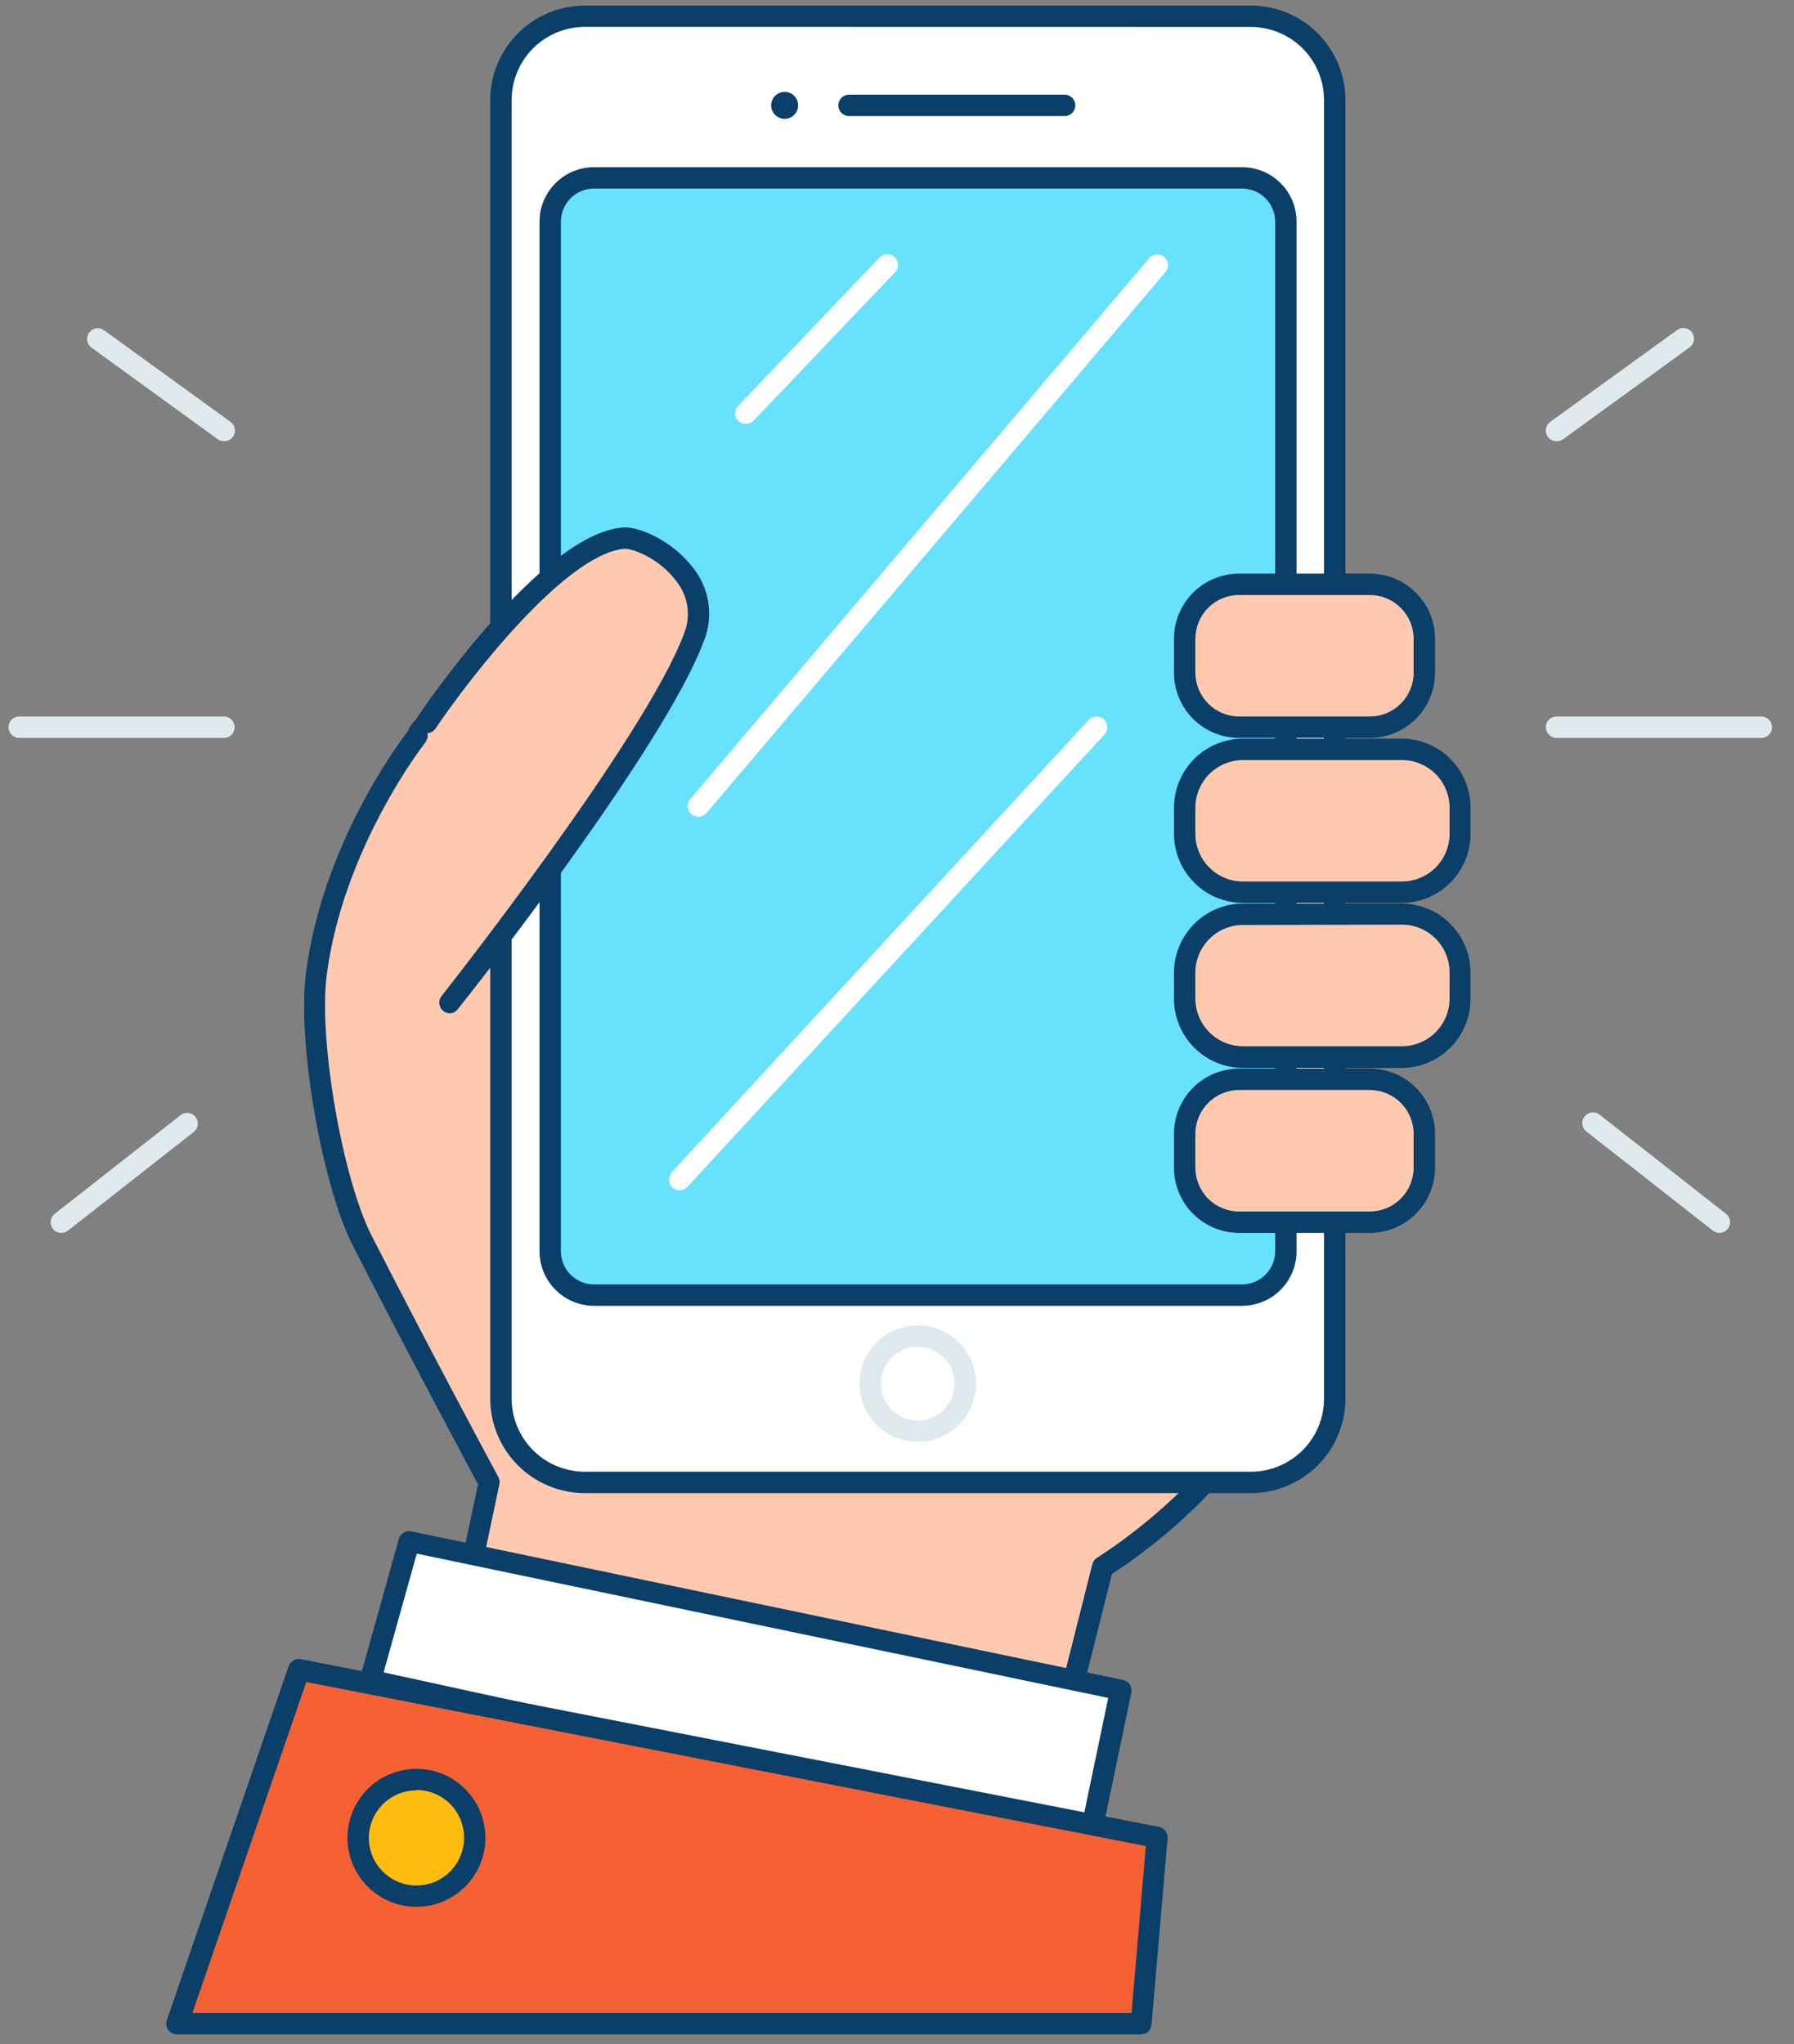 <svg width="79" height="90" viewBox="0 0 79 90" fill="none" xmlns="http://www.w3.org/2000/svg">
<rect x="0" y="0" width="79" height="90" fill="#808080" stroke="none"/>
<path d="M9.858 19.426C9.76 19.426 9.664 19.395 9.585 19.337L4.028 15.306C3.927 15.232 3.859 15.121 3.84 14.998C3.82 14.874 3.851 14.748 3.924 14.647C3.998 14.546 4.109 14.478 4.233 14.458C4.356 14.439 4.483 14.469 4.584 14.543L10.15 18.574C10.251 18.647 10.319 18.756 10.339 18.879C10.359 19.002 10.33 19.127 10.258 19.229C10.213 19.292 10.153 19.343 10.083 19.378C10.013 19.413 9.936 19.429 9.858 19.426Z" fill="#DFEAEF"/>
<path d="M2.7 54.284C2.628 54.284 2.558 54.268 2.493 54.237C2.429 54.206 2.372 54.161 2.328 54.105C2.251 54.007 2.217 53.882 2.232 53.758C2.247 53.635 2.31 53.522 2.408 53.445L7.979 49.08C8.078 49.014 8.198 48.987 8.315 49.006C8.432 49.025 8.538 49.087 8.612 49.181C8.685 49.274 8.72 49.392 8.71 49.511C8.7 49.629 8.646 49.739 8.558 49.819L2.992 54.185C2.908 54.249 2.806 54.284 2.7 54.284Z" fill="#DFEAEF"/>
<path d="M9.862 32.49H0.844C0.719 32.49 0.599 32.44 0.511 32.352C0.423 32.263 0.373 32.144 0.373 32.019C0.373 31.894 0.423 31.774 0.511 31.686C0.599 31.597 0.719 31.548 0.844 31.548H9.862C9.987 31.548 10.107 31.597 10.195 31.686C10.283 31.774 10.333 31.894 10.333 32.019C10.333 32.144 10.283 32.263 10.195 32.352C10.107 32.44 9.987 32.49 9.862 32.49Z" fill="#DFEAEF"/>
<path d="M68.543 19.426C68.443 19.427 68.346 19.395 68.265 19.337C68.184 19.279 68.124 19.196 68.094 19.102C68.063 19.007 68.063 18.905 68.093 18.81C68.124 18.715 68.184 18.633 68.265 18.574L73.836 14.543C73.886 14.504 73.943 14.475 74.004 14.459C74.066 14.442 74.13 14.438 74.193 14.447C74.255 14.456 74.316 14.477 74.37 14.51C74.425 14.543 74.472 14.586 74.509 14.637C74.546 14.689 74.572 14.747 74.586 14.809C74.6 14.871 74.602 14.935 74.59 14.998C74.579 15.06 74.555 15.12 74.52 15.173C74.485 15.226 74.44 15.271 74.387 15.306L68.835 19.337C68.75 19.398 68.647 19.43 68.543 19.426Z" fill="#DFEAEF"/>
<path d="M75.715 54.284C75.611 54.283 75.51 54.249 75.428 54.185L69.857 49.819C69.808 49.781 69.768 49.733 69.738 49.679C69.707 49.626 69.688 49.566 69.681 49.505C69.674 49.443 69.679 49.381 69.695 49.321C69.712 49.262 69.741 49.206 69.779 49.158C69.817 49.109 69.865 49.069 69.919 49.038C69.973 49.008 70.032 48.989 70.094 48.982C70.155 48.975 70.218 48.98 70.277 48.996C70.337 49.013 70.392 49.042 70.441 49.08L76.007 53.445C76.105 53.522 76.168 53.635 76.183 53.759C76.198 53.882 76.163 54.007 76.087 54.105C76.043 54.161 75.986 54.206 75.922 54.237C75.857 54.268 75.787 54.284 75.715 54.284Z" fill="#DFEAEF"/>
<path d="M77.575 32.49H68.543C68.418 32.49 68.299 32.44 68.21 32.352C68.122 32.263 68.072 32.144 68.072 32.019C68.072 31.894 68.122 31.774 68.21 31.686C68.299 31.597 68.418 31.548 68.543 31.548H77.561C77.686 31.548 77.806 31.597 77.894 31.686C77.983 31.774 78.032 31.894 78.032 32.019C78.032 32.144 77.983 32.263 77.894 32.352C77.806 32.44 77.686 32.49 77.561 32.49H77.575Z" fill="#DFEAEF"/>
<path d="M28.045 27.955C28.045 27.955 18.975 30.526 18.372 32.428C18.372 32.428 14.68 37.095 13.946 42.916C13.588 45.741 14.596 51.929 15.98 54.637C18.806 60.156 21.561 65.27 21.561 65.27L19.818 73.45L45.756 80.161L48.582 69C48.582 69 54.002 65.704 55.937 60.924C57.873 56.144 57.002 28.341 54.002 24.757C51.002 21.174 28.045 27.955 28.045 27.955Z" fill="#FFC9B0"/>
<path d="M45.746 80.631C45.707 80.636 45.668 80.636 45.629 80.631L19.691 73.921C19.572 73.891 19.471 73.816 19.407 73.712C19.342 73.609 19.321 73.484 19.347 73.365L21.051 65.36C20.581 64.465 18.07 59.803 15.551 54.872C14.176 52.183 13.088 45.925 13.47 42.878C14.176 37.279 17.491 32.805 17.948 32.212C18.786 30.196 26.368 27.974 27.903 27.503C30.296 26.796 51.232 20.745 54.34 24.456C57.373 28.077 58.376 56.083 56.351 61.098C54.548 65.567 49.923 68.689 48.967 69.296L46.203 80.278C46.172 80.399 46.094 80.502 45.986 80.565C45.913 80.607 45.831 80.63 45.746 80.631ZM20.359 73.097L45.403 79.576L48.101 68.873C48.131 68.753 48.207 68.65 48.313 68.585C48.365 68.552 53.625 65.327 55.475 60.735C57.383 56.026 56.441 28.421 53.615 25.049C52.984 24.296 50.371 23.344 39.959 25.463C33.936 26.693 28.186 28.378 28.143 28.397C24.48 29.438 19.158 31.416 18.796 32.56C18.776 32.614 18.749 32.664 18.716 32.711C18.678 32.753 15.094 37.349 14.383 42.968C14.025 45.793 15.085 51.915 16.37 54.416C19.154 59.864 21.918 64.983 21.946 65.035C21.999 65.134 22.014 65.25 21.988 65.36L20.359 73.097Z" fill="#093F68"/>
<path d="M55.089 0.712H25.746C23.709 0.712 22.059 2.363 22.059 4.399V61.578C22.059 63.614 23.709 65.265 25.746 65.265H55.089C57.125 65.265 58.776 63.614 58.776 61.578V4.399C58.776 2.363 57.125 0.712 55.089 0.712Z" fill="white"/>
<path d="M55.089 65.741H25.746C24.643 65.739 23.586 65.299 22.807 64.519C22.027 63.739 21.589 62.681 21.588 61.578V4.409C21.589 3.306 22.027 2.249 22.807 1.468C23.586 0.688 24.643 0.249 25.746 0.246H55.089C56.192 0.249 57.249 0.688 58.028 1.468C58.807 2.249 59.246 3.306 59.247 4.409V61.578C59.246 62.681 58.807 63.739 58.028 64.519C57.249 65.299 56.192 65.739 55.089 65.741ZM25.746 1.183C24.892 1.186 24.074 1.527 23.471 2.131C22.868 2.736 22.53 3.555 22.53 4.409V61.578C22.531 62.431 22.87 63.249 23.473 63.853C24.076 64.457 24.893 64.797 25.746 64.799H55.089C55.942 64.798 56.76 64.458 57.364 63.854C57.967 63.25 58.305 62.432 58.305 61.578V4.409C58.305 3.555 57.967 2.737 57.364 2.133C56.76 1.529 55.942 1.189 55.089 1.188L25.746 1.183Z" fill="#093F68"/>
<path d="M54.684 7.832H26.151C25.085 7.832 24.221 8.697 24.221 9.763V55.094C24.221 56.16 25.085 57.024 26.151 57.024H54.684C55.751 57.024 56.615 56.16 56.615 55.094V9.763C56.615 8.697 55.751 7.832 54.684 7.832Z" fill="#68E1FD"/>
<path d="M54.688 57.495H26.16C25.523 57.494 24.913 57.241 24.463 56.791C24.012 56.34 23.759 55.73 23.758 55.094V9.759C23.759 9.122 24.013 8.513 24.463 8.063C24.913 7.614 25.523 7.362 26.16 7.362H54.697C55.333 7.362 55.942 7.614 56.392 8.064C56.842 8.513 57.094 9.123 57.094 9.759V55.094C57.094 55.41 57.032 55.722 56.911 56.014C56.79 56.306 56.612 56.571 56.389 56.794C56.165 57.017 55.9 57.194 55.608 57.314C55.316 57.434 55.003 57.496 54.688 57.495ZM26.16 8.303C25.968 8.303 25.778 8.34 25.601 8.413C25.424 8.486 25.263 8.593 25.128 8.728C24.992 8.863 24.884 9.024 24.811 9.201C24.737 9.377 24.7 9.567 24.7 9.759V55.094C24.7 55.481 24.854 55.852 25.127 56.126C25.401 56.4 25.772 56.553 26.16 56.553H54.697C55.083 56.552 55.453 56.398 55.726 56.124C55.999 55.851 56.152 55.48 56.152 55.094V9.759C56.152 9.373 55.999 9.002 55.726 8.73C55.453 8.457 55.083 8.303 54.697 8.303H26.16Z" fill="#093F68"/>
<path d="M34.552 5.233C34.88 5.233 35.146 4.967 35.146 4.64C35.146 4.312 34.88 4.046 34.552 4.046C34.225 4.046 33.959 4.312 33.959 4.64C33.959 4.967 34.225 5.233 34.552 5.233Z" fill="#093F68"/>
<path d="M46.881 5.111H37.387C37.262 5.111 37.142 5.061 37.054 4.973C36.966 4.884 36.916 4.765 36.916 4.64C36.916 4.515 36.966 4.395 37.054 4.307C37.142 4.218 37.262 4.169 37.387 4.169H46.881C47.005 4.169 47.125 4.218 47.214 4.307C47.302 4.395 47.352 4.515 47.352 4.64C47.352 4.765 47.302 4.884 47.214 4.973C47.125 5.061 47.005 5.111 46.881 5.111Z" fill="#093F68"/>
<path d="M40.419 63.014C41.574 63.014 42.51 62.078 42.51 60.924C42.51 59.769 41.574 58.833 40.419 58.833C39.264 58.833 38.328 59.769 38.328 60.924C38.328 62.078 39.264 63.014 40.419 63.014Z" fill="white"/>
<path d="M40.419 63.485C39.911 63.486 39.414 63.336 38.991 63.055C38.568 62.773 38.239 62.372 38.044 61.903C37.849 61.434 37.798 60.918 37.897 60.419C37.996 59.921 38.24 59.463 38.599 59.104C38.959 58.745 39.416 58.5 39.915 58.401C40.413 58.303 40.929 58.354 41.398 58.549C41.868 58.743 42.268 59.073 42.55 59.496C42.832 59.919 42.982 60.416 42.981 60.924C42.979 61.603 42.709 62.254 42.229 62.734C41.749 63.214 41.098 63.484 40.419 63.485ZM40.419 59.299C40.097 59.298 39.783 59.392 39.515 59.57C39.247 59.748 39.038 60.002 38.914 60.299C38.791 60.595 38.758 60.922 38.82 61.238C38.882 61.553 39.037 61.843 39.264 62.071C39.491 62.298 39.78 62.454 40.096 62.517C40.411 62.58 40.738 62.548 41.035 62.425C41.332 62.302 41.586 62.094 41.765 61.827C41.943 61.559 42.039 61.245 42.039 60.924C42.038 60.494 41.867 60.082 41.563 59.778C41.26 59.474 40.849 59.301 40.419 59.299Z" fill="#DFEAEF"/>
<path d="M60.326 25.727H54.567C53.243 25.727 52.17 26.8 52.17 28.124V29.622C52.17 30.946 53.243 32.019 54.567 32.019H60.326C61.65 32.019 62.723 30.946 62.723 29.622V28.124C62.723 26.8 61.65 25.727 60.326 25.727Z" fill="#FFC9B0"/>
<path d="M60.32 32.49H54.565C53.804 32.49 53.075 32.188 52.537 31.65C51.999 31.112 51.697 30.382 51.697 29.622V28.124C51.697 27.364 51.999 26.634 52.537 26.096C53.075 25.558 53.804 25.256 54.565 25.256H60.32C61.081 25.256 61.811 25.558 62.349 26.096C62.888 26.634 63.191 27.363 63.192 28.124V29.622C63.191 30.383 62.888 31.112 62.349 31.65C61.811 32.188 61.081 32.49 60.32 32.49ZM54.565 26.198C54.054 26.198 53.564 26.401 53.203 26.762C52.842 27.123 52.639 27.613 52.639 28.124V29.622C52.64 30.132 52.844 30.621 53.205 30.982C53.566 31.343 54.055 31.547 54.565 31.548H60.32C60.831 31.548 61.321 31.345 61.683 30.984C62.045 30.623 62.249 30.133 62.251 29.622V28.124C62.249 27.613 62.045 27.123 61.683 26.762C61.321 26.401 60.831 26.198 60.32 26.198H54.565Z" fill="#093F68"/>
<path d="M61.715 32.993H54.741C53.321 32.993 52.17 34.145 52.17 35.565V36.714C52.17 38.134 53.321 39.285 54.741 39.285H61.715C63.135 39.285 64.287 38.134 64.287 36.714V35.565C64.287 34.145 63.135 32.993 61.715 32.993Z" fill="#FFC9B0"/>
<path d="M61.718 39.756H54.739C53.933 39.755 53.16 39.434 52.59 38.864C52.019 38.293 51.699 37.52 51.697 36.714V35.56C51.699 34.754 52.02 33.981 52.59 33.412C53.16 32.843 53.933 32.523 54.739 32.523H61.718C62.524 32.523 63.297 32.843 63.866 33.412C64.436 33.982 64.756 34.755 64.756 35.56V36.714C64.756 37.52 64.436 38.293 63.866 38.863C63.297 39.434 62.524 39.755 61.718 39.756ZM54.739 33.465C54.183 33.465 53.65 33.685 53.256 34.078C52.862 34.471 52.64 35.004 52.639 35.56V36.714C52.639 37.271 52.86 37.805 53.254 38.199C53.648 38.593 54.182 38.814 54.739 38.814H61.718C61.995 38.816 62.27 38.763 62.526 38.658C62.783 38.554 63.016 38.399 63.213 38.204C63.409 38.009 63.565 37.777 63.672 37.521C63.778 37.265 63.833 36.991 63.833 36.714V35.56C63.831 35.005 63.61 34.472 63.218 34.08C62.825 33.687 62.293 33.466 61.737 33.465H54.739Z" fill="#093F68"/>
<path d="M61.715 40.255H54.741C53.321 40.255 52.17 41.406 52.17 42.826V43.975C52.17 45.395 53.321 46.546 54.741 46.546H61.715C63.135 46.546 64.287 45.395 64.287 43.975V42.826C64.287 41.406 63.135 40.255 61.715 40.255Z" fill="#FFC9B0"/>
<path d="M61.718 47.022H54.739C53.933 47.021 53.16 46.7 52.59 46.13C52.019 45.559 51.699 44.786 51.697 43.98V42.826C51.699 42.02 52.019 41.247 52.59 40.676C53.16 40.106 53.933 39.785 54.739 39.784H61.718C62.524 39.785 63.297 40.106 63.866 40.677C64.436 41.247 64.756 42.02 64.756 42.826V43.966C64.758 44.366 64.68 44.763 64.529 45.133C64.377 45.504 64.154 45.84 63.871 46.124C63.589 46.408 63.254 46.634 62.884 46.788C62.515 46.942 62.119 47.022 61.718 47.022ZM54.739 40.726C54.182 40.726 53.648 40.947 53.254 41.341C52.86 41.735 52.639 42.269 52.639 42.826V43.966C52.639 44.523 52.86 45.057 53.254 45.451C53.648 45.845 54.182 46.066 54.739 46.066H61.718C61.995 46.068 62.27 46.015 62.526 45.91C62.783 45.806 63.016 45.651 63.213 45.456C63.409 45.261 63.565 45.029 63.672 44.773C63.778 44.517 63.833 44.243 63.833 43.966V42.812C63.833 42.256 63.612 41.722 63.219 41.329C62.826 40.935 62.293 40.713 61.737 40.712L54.739 40.726Z" fill="#093F68"/>
<path d="M60.326 47.521H54.567C53.243 47.521 52.17 48.594 52.17 49.918V51.416C52.17 52.74 53.243 53.813 54.567 53.813H60.326C61.65 53.813 62.723 52.74 62.723 51.416V49.918C62.723 48.594 61.65 47.521 60.326 47.521Z" fill="#FFC9B0"/>
<path d="M60.32 54.284H54.565C53.804 54.284 53.075 53.981 52.537 53.444C51.999 52.906 51.697 52.176 51.697 51.416V49.918C51.697 49.158 51.999 48.428 52.537 47.89C53.075 47.353 53.804 47.05 54.565 47.05H60.32C61.081 47.05 61.811 47.352 62.349 47.89C62.888 48.428 63.191 49.157 63.192 49.918V51.416C63.191 52.177 62.888 52.906 62.349 53.444C61.811 53.982 61.081 54.284 60.32 54.284ZM54.565 47.992C54.055 47.993 53.566 48.197 53.205 48.558C52.844 48.919 52.64 49.408 52.639 49.918V51.416C52.639 51.927 52.842 52.416 53.203 52.778C53.564 53.139 54.054 53.342 54.565 53.342H60.32C60.831 53.342 61.321 53.139 61.683 52.778C62.045 52.417 62.249 51.927 62.251 51.416V49.918C62.249 49.407 62.045 48.917 61.683 48.556C61.321 48.195 60.831 47.992 60.32 47.992H54.565Z" fill="#093F68"/>
<path d="M19.817 44.145C19.817 44.145 28.797 32.805 30.563 28.068C31.561 25.379 28.415 23.627 27.441 23.712C24.036 24.018 18.785 31.835 18.785 31.835" fill="#FFC9B0"/>
<path d="M19.818 44.616C19.729 44.616 19.642 44.592 19.567 44.545C19.492 44.498 19.431 44.431 19.392 44.351C19.353 44.272 19.338 44.182 19.347 44.094C19.357 44.006 19.391 43.922 19.446 43.853C19.535 43.74 28.393 32.518 30.122 27.903C30.279 27.514 30.328 27.089 30.262 26.674C30.197 26.259 30.02 25.87 29.75 25.548C29.048 24.607 27.866 24.136 27.485 24.164C24.876 24.399 20.604 29.956 19.177 32.08C19.108 32.182 19 32.253 18.879 32.277C18.757 32.301 18.631 32.276 18.528 32.207C18.476 32.173 18.431 32.129 18.397 32.077C18.362 32.026 18.338 31.968 18.326 31.907C18.313 31.846 18.313 31.784 18.325 31.723C18.337 31.662 18.361 31.604 18.396 31.552C18.617 31.228 23.811 23.547 27.4 23.227C28.172 23.156 29.646 23.858 30.498 24.974C30.863 25.419 31.101 25.954 31.19 26.523C31.278 27.092 31.214 27.674 31.002 28.209C29.236 32.965 20.553 43.956 20.171 44.418C20.131 44.475 20.078 44.523 20.017 44.557C19.956 44.591 19.888 44.611 19.818 44.616Z" fill="#093F68"/>
<path d="M48.002 80.9L16.305 74.001L18.014 67.865L49.358 74.406L48.002 80.9Z" fill="white"/>
<path d="M48.002 81.371C47.969 81.375 47.936 81.375 47.903 81.371L16.206 74.467C16.143 74.455 16.083 74.429 16.031 74.392C15.979 74.355 15.936 74.306 15.904 74.251C15.871 74.196 15.85 74.135 15.841 74.072C15.832 74.009 15.836 73.945 15.852 73.883L17.562 67.761C17.594 67.646 17.669 67.547 17.771 67.485C17.873 67.423 17.996 67.402 18.113 67.427L49.457 73.968C49.579 73.994 49.685 74.066 49.754 74.17C49.821 74.275 49.845 74.402 49.819 74.524L48.463 81.022C48.438 81.144 48.365 81.251 48.261 81.319C48.181 81.361 48.091 81.379 48.002 81.371ZM16.893 73.634L47.639 80.33L48.802 74.759L18.353 68.406L16.893 73.634Z" fill="#093F68"/>
<path d="M50.263 89.099L50.965 80.9L13.178 73.516L7.814 89.099H50.263Z" fill="#F56132"/>
<path d="M50.261 89.574H7.794C7.718 89.575 7.644 89.557 7.577 89.522C7.51 89.488 7.452 89.438 7.408 89.376C7.364 89.315 7.336 89.244 7.325 89.17C7.314 89.095 7.322 89.019 7.347 88.948L12.71 73.361C12.748 73.253 12.823 73.163 12.921 73.107C13.02 73.051 13.136 73.032 13.247 73.054L51.033 80.438C51.148 80.46 51.251 80.524 51.321 80.617C51.392 80.71 51.425 80.826 51.415 80.942L50.709 89.141C50.7 89.255 50.649 89.362 50.567 89.442C50.484 89.522 50.376 89.569 50.261 89.574ZM8.472 88.632H49.828L50.459 81.281L13.487 74.058L8.472 88.632Z" fill="#093F68"/>
<path d="M30.757 35.96C30.666 35.961 30.578 35.936 30.501 35.888C30.425 35.84 30.364 35.77 30.325 35.689C30.287 35.607 30.273 35.515 30.286 35.426C30.298 35.336 30.335 35.252 30.394 35.183L50.606 11.369C50.646 11.322 50.695 11.283 50.75 11.255C50.806 11.227 50.866 11.21 50.927 11.206C50.989 11.201 51.051 11.208 51.11 11.227C51.169 11.246 51.223 11.277 51.27 11.317C51.317 11.357 51.356 11.406 51.384 11.462C51.412 11.517 51.429 11.577 51.434 11.639C51.438 11.7 51.431 11.762 51.412 11.821C51.393 11.88 51.362 11.934 51.322 11.981L31.115 35.795C31.071 35.847 31.016 35.889 30.954 35.917C30.892 35.946 30.825 35.96 30.757 35.96Z" fill="white"/>
<path d="M29.927 52.41C29.808 52.409 29.694 52.364 29.607 52.282C29.515 52.198 29.461 52.081 29.456 51.956C29.45 51.832 29.494 51.71 29.578 51.618L47.944 31.699C48.029 31.607 48.147 31.552 48.272 31.548C48.397 31.543 48.519 31.588 48.611 31.673C48.702 31.758 48.757 31.875 48.761 32.001C48.766 32.125 48.721 32.247 48.636 32.339L30.271 52.259C30.227 52.306 30.174 52.344 30.114 52.37C30.055 52.396 29.991 52.409 29.927 52.41Z" fill="white"/>
<path d="M32.833 18.664C32.712 18.663 32.595 18.616 32.508 18.532C32.42 18.444 32.371 18.324 32.371 18.2C32.371 18.075 32.42 17.956 32.508 17.868L38.738 11.331C38.782 11.287 38.834 11.252 38.892 11.228C38.949 11.204 39.01 11.192 39.073 11.192C39.135 11.192 39.196 11.204 39.254 11.228C39.311 11.252 39.363 11.287 39.407 11.331C39.495 11.42 39.544 11.539 39.544 11.663C39.544 11.788 39.495 11.907 39.407 11.995L33.172 18.537C33.127 18.579 33.073 18.612 33.015 18.634C32.957 18.656 32.895 18.666 32.833 18.664Z" fill="white"/>
<path d="M18.344 83.485C19.761 83.485 20.91 82.336 20.91 80.919C20.91 79.501 19.761 78.352 18.344 78.352C16.926 78.352 15.777 79.501 15.777 80.919C15.777 82.336 16.926 83.485 18.344 83.485Z" fill="#FFBC0E"/>
<path d="M18.343 83.956C17.742 83.957 17.154 83.78 16.654 83.447C16.154 83.113 15.764 82.639 15.533 82.084C15.303 81.529 15.242 80.919 15.359 80.329C15.475 79.74 15.764 79.198 16.189 78.773C16.613 78.347 17.155 78.058 17.744 77.94C18.333 77.823 18.944 77.882 19.5 78.112C20.055 78.342 20.529 78.731 20.863 79.231C21.197 79.73 21.376 80.318 21.376 80.919C21.376 81.724 21.056 82.495 20.488 83.065C19.919 83.634 19.148 83.955 18.343 83.956ZM18.343 78.828C17.928 78.827 17.522 78.949 17.177 79.179C16.832 79.409 16.562 79.736 16.403 80.119C16.244 80.502 16.202 80.924 16.283 81.331C16.363 81.738 16.563 82.112 16.856 82.405C17.15 82.699 17.524 82.898 17.93 82.979C18.337 83.06 18.759 83.018 19.142 82.859C19.525 82.699 19.853 82.43 20.083 82.085C20.312 81.739 20.435 81.334 20.434 80.919C20.436 80.643 20.383 80.37 20.279 80.114C20.174 79.859 20.021 79.627 19.826 79.431C19.632 79.236 19.401 79.08 19.146 78.974C18.892 78.868 18.619 78.814 18.343 78.814V78.828Z" fill="#093F68"/>
</svg>
